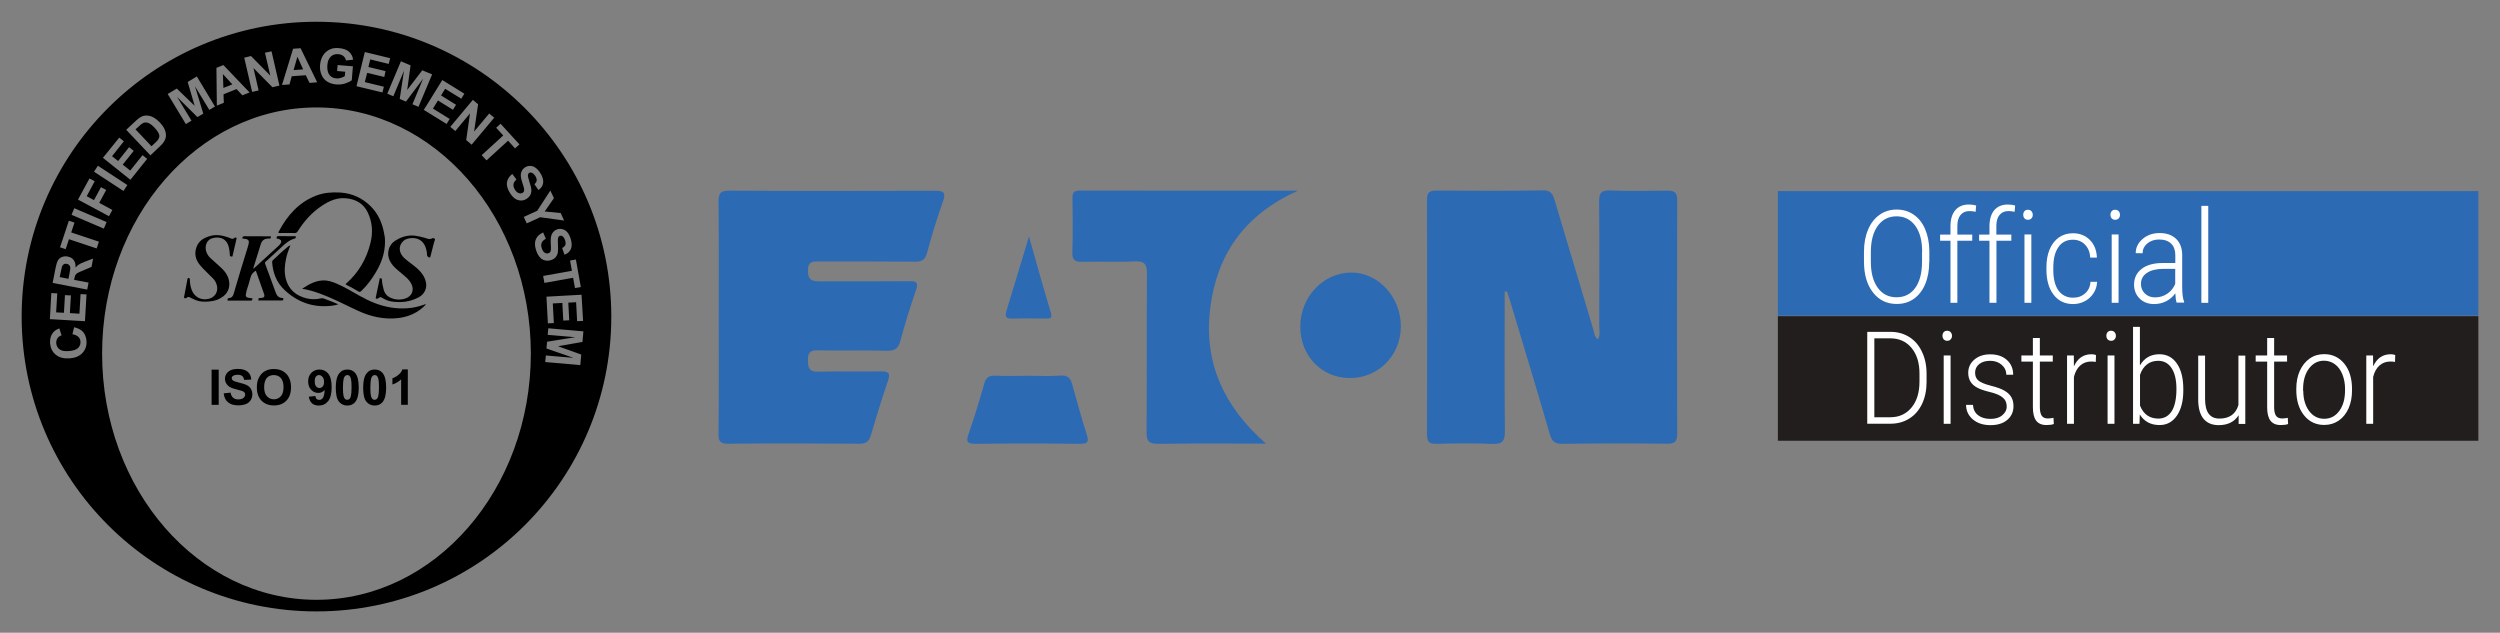<?xml version="1.0" encoding="utf-8"?>
<!-- Generator: Adobe Illustrator 24.0.1, SVG Export Plug-In . SVG Version: 6.00 Build 0)  -->
<svg version="1.1" id="Layer_1" xmlns="http://www.w3.org/2000/svg" xmlns:xlink="http://www.w3.org/1999/xlink" x="0px" y="0px"
	 viewBox="0 0 243.62 61.66" style="enable-background:new 0 0 243.62 61.66;" xml:space="preserve">
<rect x="0" y="0" width="243.62" height="61.66" fill="#808080" stroke="none"/>
<style type="text/css">
	.st0{fill:#00A651;}
	.st1{fill-rule:evenodd;clip-rule:evenodd;fill:#00A651;}
	.st2{fill:#FFFFFF;}
	.st3{clip-path:url(#SVGID_2_);}
	.st4{fill:#939598;}
	.st5{fill:#2C6AB4;}
	.st6{fill:#221E1D;}
	.st7{fill:#2D6AB4;}
</style>
<g>
	<g>
		<g>
			<rect x="173.25" y="18.62" class="st5" width="68.26" height="12.14"/>
			<rect x="173.25" y="30.81" class="st6" width="68.26" height="12.14"/>
			<g>
				<g>
					<path class="st2" d="M188,25.51c0,0.82-0.13,1.55-0.39,2.17c-0.26,0.62-0.63,1.1-1.11,1.44c-0.48,0.34-1.04,0.5-1.67,0.5
						c-0.95,0-1.73-0.37-2.31-1.12c-0.59-0.75-0.88-1.76-0.88-3.03v-0.92c0-0.82,0.13-1.54,0.4-2.17c0.26-0.63,0.64-1.11,1.12-1.45
						c0.48-0.34,1.04-0.51,1.67-0.51c0.63,0,1.18,0.17,1.66,0.5c0.48,0.33,0.85,0.8,1.11,1.41c0.26,0.61,0.4,1.31,0.41,2.11V25.51z
						 M187.31,24.54c0-1.08-0.22-1.92-0.67-2.54c-0.45-0.61-1.06-0.92-1.83-0.92c-0.76,0-1.37,0.31-1.82,0.92
						c-0.45,0.61-0.68,1.47-0.68,2.57v0.94c0,1.06,0.22,1.9,0.67,2.53c0.45,0.62,1.06,0.93,1.83,0.93c0.78,0,1.39-0.31,1.83-0.92
						s0.66-1.47,0.66-2.56V24.54z"/>
					<path class="st2" d="M190.07,29.51v-6.05h-1.01v-0.6h1.01v-0.81c0-0.68,0.16-1.2,0.47-1.57c0.32-0.37,0.76-0.55,1.32-0.55
						c0.25,0,0.49,0.03,0.71,0.1l-0.05,0.61c-0.19-0.05-0.39-0.07-0.61-0.07c-0.37,0-0.66,0.13-0.86,0.38
						c-0.21,0.25-0.31,0.61-0.31,1.08v0.83h1.45v0.6h-1.45v6.05H190.07z"/>
					<path class="st2" d="M193.87,29.51v-6.05h-1.01v-0.6h1.01v-0.81c0-0.68,0.16-1.2,0.47-1.57c0.32-0.37,0.76-0.55,1.32-0.55
						c0.25,0,0.49,0.03,0.71,0.1l-0.05,0.61c-0.19-0.05-0.39-0.07-0.61-0.07c-0.37,0-0.66,0.13-0.86,0.38
						c-0.21,0.25-0.31,0.61-0.31,1.08v0.83H196v0.6h-1.45v6.05H193.87z"/>
					<path class="st2" d="M197.16,20.93c0-0.14,0.04-0.26,0.12-0.35c0.08-0.1,0.19-0.14,0.34-0.14c0.14,0,0.26,0.05,0.34,0.14
						c0.08,0.1,0.13,0.21,0.13,0.35s-0.04,0.25-0.13,0.35c-0.08,0.09-0.2,0.14-0.34,0.14c-0.14,0-0.25-0.05-0.34-0.14
						C197.2,21.18,197.16,21.06,197.16,20.93z M197.95,29.51h-0.67v-6.66h0.67V29.51z"/>
					<path class="st2" d="M202.02,29.01c0.47,0,0.86-0.14,1.18-0.43c0.32-0.29,0.49-0.66,0.51-1.12h0.65
						c-0.02,0.41-0.13,0.78-0.35,1.11c-0.21,0.33-0.5,0.6-0.85,0.78c-0.35,0.19-0.73,0.28-1.14,0.28c-0.8,0-1.43-0.3-1.9-0.91
						c-0.47-0.61-0.7-1.42-0.7-2.45v-0.22c0-0.66,0.1-1.24,0.31-1.74c0.21-0.5,0.51-0.89,0.9-1.17c0.39-0.27,0.85-0.41,1.37-0.41
						c0.67,0,1.22,0.22,1.65,0.65c0.43,0.43,0.66,1.01,0.69,1.72h-0.65c-0.03-0.52-0.2-0.94-0.51-1.26
						c-0.31-0.32-0.71-0.48-1.18-0.48c-0.61,0-1.08,0.24-1.41,0.72c-0.34,0.48-0.5,1.15-0.5,2.02v0.22c0,0.85,0.17,1.51,0.5,1.99
						C200.94,28.77,201.41,29.01,202.02,29.01z"/>
					<path class="st2" d="M205.66,20.93c0-0.14,0.04-0.26,0.12-0.35c0.08-0.1,0.19-0.14,0.34-0.14c0.14,0,0.26,0.05,0.34,0.14
						c0.08,0.1,0.13,0.21,0.13,0.35s-0.04,0.25-0.13,0.35c-0.08,0.09-0.2,0.14-0.34,0.14c-0.14,0-0.25-0.05-0.34-0.14
						C205.7,21.18,205.66,21.06,205.66,20.93z M206.45,29.51h-0.67v-6.66h0.67V29.51z"/>
					<path class="st2" d="M212.11,29.51c-0.07-0.21-0.11-0.52-0.13-0.93c-0.24,0.34-0.54,0.6-0.9,0.78
						c-0.36,0.18-0.75,0.27-1.16,0.27c-0.58,0-1.06-0.18-1.42-0.54c-0.36-0.36-0.54-0.81-0.54-1.35c0-0.65,0.25-1.16,0.74-1.54
						c0.49-0.38,1.18-0.57,2.06-0.57h1.22v-0.76c0-0.48-0.13-0.85-0.4-1.12c-0.27-0.27-0.66-0.41-1.17-0.41
						c-0.47,0-0.86,0.13-1.16,0.39c-0.31,0.26-0.46,0.58-0.46,0.95l-0.67-0.01c0-0.53,0.22-0.99,0.67-1.38
						c0.45-0.39,1-0.58,1.66-0.58c0.68,0,1.21,0.19,1.6,0.56c0.39,0.37,0.59,0.89,0.6,1.55v3.15c0,0.64,0.06,1.13,0.19,1.45v0.07
						H212.11z M210,28.98c0.45,0,0.85-0.12,1.2-0.36c0.35-0.24,0.61-0.56,0.77-0.95V26.2h-1.2c-0.67,0.01-1.19,0.14-1.57,0.4
						c-0.38,0.26-0.57,0.62-0.57,1.07c0,0.37,0.13,0.68,0.38,0.93C209.27,28.85,209.6,28.98,210,28.98z"/>
					<path class="st2" d="M215.19,29.51h-0.67v-9.45h0.67V29.51z"/>
				</g>
			</g>
			<g>
				<g>
					<path class="st2" d="M181.96,41.3v-8.96h2.29c0.67,0,1.27,0.17,1.8,0.5c0.53,0.33,0.95,0.81,1.24,1.44
						c0.3,0.62,0.45,1.33,0.45,2.13v0.82c0,0.8-0.15,1.51-0.44,2.13c-0.3,0.62-0.71,1.1-1.25,1.43c-0.54,0.34-1.15,0.5-1.85,0.5
						H181.96z M182.65,32.98v7.68h1.55c0.86,0,1.55-0.31,2.07-0.94c0.52-0.63,0.78-1.47,0.78-2.54v-0.79c0-1.03-0.26-1.86-0.77-2.48
						c-0.51-0.62-1.19-0.93-2.03-0.94H182.65z"/>
					<path class="st2" d="M189.29,32.72c0-0.14,0.04-0.26,0.12-0.35c0.08-0.1,0.19-0.14,0.34-0.14c0.14,0,0.26,0.05,0.34,0.14
						c0.08,0.1,0.13,0.21,0.13,0.35c0,0.14-0.04,0.25-0.13,0.35s-0.2,0.14-0.34,0.14c-0.14,0-0.25-0.05-0.34-0.14
						C189.33,32.97,189.29,32.86,189.29,32.72z M190.08,41.3h-0.67v-6.66h0.67V41.3z"/>
					<path class="st2" d="M195.55,39.61c0-0.37-0.13-0.66-0.4-0.88c-0.27-0.22-0.67-0.39-1.21-0.52c-0.54-0.13-0.96-0.27-1.26-0.43
						c-0.3-0.16-0.52-0.36-0.66-0.59c-0.14-0.23-0.22-0.52-0.22-0.85c0-0.53,0.2-0.96,0.6-1.3c0.4-0.34,0.91-0.51,1.54-0.51
						c0.68,0,1.22,0.18,1.63,0.55c0.41,0.37,0.61,0.85,0.61,1.44h-0.67c0-0.39-0.15-0.71-0.45-0.97c-0.3-0.26-0.67-0.39-1.13-0.39
						c-0.44,0-0.8,0.11-1.06,0.32c-0.27,0.22-0.4,0.5-0.4,0.84c0,0.33,0.11,0.59,0.33,0.77c0.22,0.18,0.63,0.35,1.22,0.5
						c0.59,0.15,1.03,0.31,1.33,0.49c0.29,0.17,0.51,0.38,0.65,0.62c0.14,0.24,0.21,0.54,0.21,0.88c0,0.56-0.21,1.01-0.62,1.35
						c-0.41,0.34-0.95,0.5-1.62,0.5c-0.71,0-1.28-0.19-1.72-0.56c-0.44-0.38-0.66-0.85-0.66-1.42h0.67c0.03,0.43,0.19,0.77,0.5,1.01
						c0.31,0.24,0.71,0.36,1.21,0.36c0.47,0,0.85-0.11,1.13-0.34C195.4,40.24,195.55,39.95,195.55,39.61z"/>
					<path class="st2" d="M198.78,32.94v1.7h1.26v0.6h-1.26v4.44c0,0.37,0.06,0.64,0.18,0.83c0.12,0.18,0.32,0.27,0.61,0.27
						c0.11,0,0.29-0.02,0.54-0.06l0.03,0.6c-0.18,0.07-0.42,0.1-0.72,0.1c-0.46,0-0.8-0.15-1.01-0.44c-0.21-0.29-0.31-0.72-0.31-1.3
						v-4.44h-1.12v-0.6h1.12v-1.7H198.78z"/>
					<path class="st2" d="M204.23,35.27c-0.14-0.03-0.29-0.04-0.45-0.04c-0.42,0-0.77,0.13-1.06,0.38c-0.29,0.26-0.5,0.63-0.62,1.12
						v4.57h-0.67v-6.66h0.66l0.01,1.06c0.36-0.79,0.93-1.18,1.71-1.18c0.19,0,0.33,0.03,0.44,0.08L204.23,35.27z"/>
					<path class="st2" d="M205.26,32.72c0-0.14,0.04-0.26,0.12-0.35c0.08-0.1,0.19-0.14,0.34-0.14c0.14,0,0.26,0.05,0.34,0.14
						c0.08,0.1,0.13,0.21,0.13,0.35c0,0.14-0.04,0.25-0.13,0.35s-0.2,0.14-0.34,0.14c-0.14,0-0.25-0.05-0.34-0.14
						C205.3,32.97,205.26,32.86,205.26,32.72z M206.05,41.3h-0.67v-6.66h0.67V41.3z"/>
					<path class="st2" d="M212.76,38.04c0,1.04-0.21,1.86-0.63,2.47c-0.42,0.61-0.98,0.91-1.69,0.91c-0.85,0-1.49-0.34-1.92-1.03
						l-0.03,0.91h-0.63v-9.45h0.67v3.76c0.43-0.73,1.06-1.09,1.9-1.09c0.72,0,1.29,0.3,1.7,0.9c0.42,0.6,0.63,1.44,0.63,2.51V38.04z
						 M212.09,37.91c0-0.88-0.16-1.56-0.47-2.03c-0.31-0.48-0.75-0.72-1.31-0.72c-0.43,0-0.8,0.12-1.09,0.35
						c-0.3,0.23-0.53,0.57-0.68,1.02v3c0.34,0.84,0.93,1.26,1.79,1.26c0.55,0,0.99-0.24,1.3-0.72
						C211.93,39.58,212.09,38.87,212.09,37.91z"/>
					<path class="st2" d="M218.15,40.46c-0.4,0.64-1.05,0.97-1.94,0.97c-0.65,0-1.14-0.21-1.48-0.62c-0.34-0.41-0.51-1.02-0.52-1.83
						v-4.33h0.67v4.24c0,1.27,0.47,1.9,1.4,1.9c0.97,0,1.59-0.44,1.85-1.32v-4.82h0.67v6.66h-0.65L218.15,40.46z"/>
					<path class="st2" d="M221.61,32.94v1.7h1.26v0.6h-1.26v4.44c0,0.37,0.06,0.64,0.18,0.83c0.12,0.18,0.32,0.27,0.61,0.27
						c0.11,0,0.29-0.02,0.54-0.06l0.03,0.6c-0.18,0.07-0.42,0.1-0.72,0.1c-0.46,0-0.8-0.15-1.01-0.44c-0.21-0.29-0.31-0.72-0.31-1.3
						v-4.44h-1.12v-0.6h1.12v-1.7H221.61z"/>
					<path class="st2" d="M223.77,37.87c0-0.64,0.11-1.22,0.34-1.73c0.23-0.51,0.55-0.91,0.96-1.2c0.41-0.29,0.88-0.43,1.41-0.43
						c0.81,0,1.46,0.31,1.97,0.93c0.5,0.62,0.75,1.44,0.75,2.47v0.15c0,0.64-0.11,1.22-0.34,1.74c-0.23,0.51-0.55,0.91-0.96,1.19
						c-0.41,0.28-0.88,0.42-1.41,0.42c-0.8,0-1.46-0.31-1.96-0.93c-0.5-0.62-0.76-1.44-0.76-2.47V37.87z M224.45,38.08
						c0,0.8,0.19,1.45,0.56,1.96c0.38,0.51,0.87,0.77,1.48,0.77c0.61,0,1.1-0.26,1.47-0.77c0.38-0.51,0.56-1.18,0.56-2.02v-0.14
						c0-0.51-0.09-0.97-0.26-1.4c-0.17-0.42-0.41-0.75-0.72-0.98c-0.31-0.23-0.67-0.35-1.07-0.35c-0.6,0-1.09,0.26-1.47,0.77
						c-0.38,0.51-0.57,1.19-0.57,2.02V38.08z"/>
					<path class="st2" d="M233.39,35.27c-0.14-0.03-0.29-0.04-0.45-0.04c-0.42,0-0.77,0.13-1.06,0.38c-0.29,0.26-0.5,0.63-0.62,1.12
						v4.57h-0.67v-6.66h0.66l0.01,1.06c0.36-0.79,0.93-1.18,1.71-1.18c0.19,0,0.34,0.03,0.44,0.08L233.39,35.27z"/>
				</g>
			</g>
		</g>
		<g>
			<path class="st5" d="M146.63,28.41c0,4.51-0.03,9.02,0.02,13.53c0.01,0.98-0.18,1.37-1.25,1.32c-1.8-0.09-3.61-0.05-5.42-0.01
				c-0.7,0.02-0.92-0.2-0.92-0.91c0.02-7.63,0.02-15.26,0-22.9c0-0.75,0.3-0.87,0.95-0.87c3.45,0.02,6.9,0.05,10.34-0.02
				c0.88-0.02,1,0.49,1.18,1.07c1.24,4.16,2.48,8.31,3.73,12.47c0.1,0.33,0.1,0.72,0.45,0.98c0.26-0.43,0.13-0.88,0.13-1.31
				c0.01-4.02,0.03-8.04-0.01-12.06c-0.01-0.81,0.14-1.18,1.06-1.14c1.84,0.07,3.69,0.04,5.54,0.02c0.69-0.01,1.01,0.11,1.01,0.93
				c-0.03,7.59-0.03,15.18,0,22.77c0,0.76-0.24,0.97-0.98,0.96c-3.41-0.04-6.81-0.04-10.22,0.01c-0.8,0.01-1.03-0.3-1.23-1
				c-1.24-4.28-2.54-8.54-3.82-12.81c-0.1-0.34-0.22-0.68-0.33-1.02C146.78,28.42,146.7,28.41,146.63,28.41z"/>
			<path class="st5" d="M70.04,30.92c0-3.73,0.02-7.47-0.02-11.2c-0.01-0.79,0.1-1.15,1.04-1.14c6.69,0.04,13.38,0.03,20.07,0.01
				c0.83,0,1.07,0.16,0.77,1.01c-0.58,1.66-1.11,3.34-1.56,5.04c-0.19,0.72-0.54,0.87-1.21,0.86c-3.08-0.03-6.16-0.01-9.23-0.02
				c-0.65,0-1.18-0.06-1.17,0.91c0,0.97,0.48,1.03,1.23,1.03c2.87-0.02,5.75,0.01,8.62-0.02c0.7-0.01,0.95,0.1,0.68,0.88
				c-0.56,1.63-1.08,3.27-1.52,4.94c-0.21,0.8-0.6,0.98-1.38,0.96c-2.21-0.06-4.43,0.01-6.65-0.04c-0.76-0.02-0.99,0.22-0.98,0.97
				c0.01,0.73,0.11,1.13,0.99,1.11c2.01-0.06,4.02,0.01,6.03-0.03c0.73-0.01,1.08,0.07,0.78,0.93c-0.6,1.74-1.14,3.51-1.66,5.28
				c-0.18,0.61-0.46,0.84-1.12,0.84c-4.27-0.03-8.54-0.04-12.8,0c-0.81,0.01-0.94-0.29-0.93-1C70.06,38.47,70.04,34.7,70.04,30.92z"
				/>
			<path class="st7" d="M123.37,43.23c-3.66,0-7.07-0.03-10.47,0.02c-0.92,0.01-1.18-0.23-1.17-1.16c0.04-5.13,0-10.25,0.04-15.38
				c0.01-0.94-0.2-1.29-1.21-1.24c-1.68,0.09-3.36,0-5.04,0.04c-0.69,0.02-1.05-0.09-1.02-0.92c0.06-1.72,0.03-3.44,0.01-5.17
				c0-0.5,0-0.85,0.69-0.85c6.97,0.02,13.93,0.01,21.29,0.01c-5.21,2.33-7.9,6.21-8.55,11.42
				C117.27,35.27,119.23,39.61,123.37,43.23z"/>
			<path class="st5" d="M126.71,31.79c0.02-2.87,2.24-5.22,4.96-5.23c2.66-0.01,4.88,2.42,4.84,5.32c-0.04,2.82-2.25,5-5.03,4.96
				C128.74,36.8,126.69,34.64,126.71,31.79z"/>
			<path class="st7" d="M100.26,36.62c1.02,0,2.05,0.06,3.07-0.02c0.74-0.06,1,0.27,1.17,0.9c0.44,1.61,0.89,3.22,1.39,4.81
				c0.21,0.66,0.2,0.95-0.63,0.94c-3.39-0.04-6.79-0.04-10.18,0c-0.84,0.01-0.96-0.21-0.69-0.98c0.57-1.62,1.06-3.26,1.53-4.91
				c0.17-0.57,0.44-0.77,1.04-0.75C98.05,36.66,99.16,36.62,100.26,36.62z"/>
			<path class="st7" d="M100.27,23.04c0.77,2.7,1.41,5.06,2.13,7.4c0.19,0.62-0.09,0.6-0.51,0.6c-1.07,0-2.14-0.03-3.2,0.01
				c-0.76,0.03-0.77-0.26-0.58-0.87C98.81,27.92,99.48,25.65,100.27,23.04z"/>
		</g>
	</g>
</g>
<g>
	<g>
		<path d="M20.62,39.45v-3.43h0.69v3.43H20.62z"/>
		<path d="M21.8,38.33l0.67-0.07c0.04,0.23,0.12,0.39,0.25,0.5c0.12,0.11,0.29,0.16,0.5,0.16c0.22,0,0.39-0.05,0.5-0.14
			c0.11-0.09,0.17-0.21,0.17-0.33c0-0.08-0.02-0.15-0.07-0.21c-0.05-0.06-0.13-0.11-0.25-0.15c-0.08-0.03-0.27-0.08-0.55-0.15
			c-0.37-0.09-0.63-0.2-0.78-0.34c-0.21-0.19-0.32-0.42-0.32-0.69c0-0.17,0.05-0.34,0.15-0.49c0.1-0.15,0.24-0.27,0.43-0.35
			c0.19-0.08,0.41-0.12,0.67-0.12c0.43,0,0.75,0.09,0.97,0.28s0.33,0.44,0.34,0.76l-0.69,0.03c-0.03-0.18-0.09-0.3-0.19-0.38
			s-0.24-0.12-0.44-0.12c-0.2,0-0.36,0.04-0.47,0.12c-0.07,0.05-0.11,0.12-0.11,0.21c0,0.08,0.03,0.15,0.1,0.21
			c0.09,0.07,0.3,0.15,0.64,0.23c0.34,0.08,0.59,0.16,0.75,0.25c0.16,0.08,0.29,0.2,0.38,0.35c0.09,0.15,0.14,0.33,0.14,0.55
			c0,0.2-0.05,0.38-0.16,0.55c-0.11,0.17-0.26,0.3-0.46,0.38c-0.2,0.08-0.45,0.13-0.75,0.13c-0.43,0-0.77-0.1-1-0.3
			C21.98,39.01,21.84,38.72,21.8,38.33z"/>
		<path d="M25.03,37.76c0-0.35,0.05-0.64,0.16-0.88c0.08-0.17,0.18-0.33,0.32-0.47c0.13-0.14,0.28-0.24,0.44-0.31
			c0.21-0.09,0.46-0.14,0.74-0.14c0.5,0,0.91,0.16,1.21,0.47c0.3,0.31,0.46,0.75,0.46,1.31c0,0.55-0.15,0.99-0.45,1.3
			c-0.3,0.31-0.7,0.47-1.21,0.47c-0.51,0-0.92-0.16-1.22-0.47S25.03,38.3,25.03,37.76z M25.74,37.73c0,0.39,0.09,0.68,0.27,0.88
			c0.18,0.2,0.41,0.3,0.68,0.3s0.5-0.1,0.68-0.3c0.18-0.2,0.26-0.5,0.26-0.89c0-0.39-0.09-0.69-0.26-0.88
			c-0.17-0.19-0.4-0.29-0.69-0.29s-0.52,0.1-0.69,0.29C25.83,37.04,25.74,37.34,25.74,37.73z"/>
		<path d="M30.09,38.66l0.64-0.07c0.02,0.13,0.06,0.23,0.12,0.29c0.07,0.06,0.15,0.09,0.26,0.09c0.14,0,0.25-0.06,0.35-0.19
			c0.09-0.12,0.16-0.38,0.18-0.78c-0.17,0.19-0.37,0.29-0.62,0.29c-0.27,0-0.5-0.1-0.7-0.31s-0.29-0.48-0.29-0.81
			c0-0.35,0.1-0.63,0.31-0.84c0.21-0.21,0.47-0.32,0.79-0.32c0.35,0,0.63,0.13,0.86,0.4c0.22,0.27,0.33,0.71,0.33,1.33
			c0,0.63-0.12,1.08-0.35,1.36c-0.23,0.28-0.53,0.42-0.91,0.42c-0.27,0-0.48-0.07-0.65-0.21C30.24,39.15,30.14,38.94,30.09,38.66z
			 M31.58,37.22c0-0.21-0.05-0.38-0.15-0.49c-0.1-0.12-0.21-0.18-0.34-0.18c-0.12,0-0.22,0.05-0.3,0.14s-0.12,0.25-0.12,0.47
			c0,0.22,0.04,0.38,0.13,0.49c0.09,0.1,0.2,0.16,0.33,0.16c0.13,0,0.23-0.05,0.32-0.15C31.54,37.56,31.58,37.41,31.58,37.22z"/>
		<path d="M33.85,36.01c0.33,0,0.59,0.12,0.78,0.36c0.22,0.28,0.33,0.75,0.33,1.4c0,0.65-0.11,1.11-0.34,1.4
			c-0.19,0.23-0.44,0.35-0.78,0.35c-0.33,0-0.6-0.13-0.81-0.38c-0.21-0.26-0.31-0.71-0.31-1.37c0-0.65,0.11-1.11,0.34-1.39
			C33.26,36.12,33.52,36.01,33.85,36.01z M33.85,36.55c-0.08,0-0.15,0.03-0.21,0.08s-0.11,0.14-0.15,0.27
			c-0.04,0.17-0.07,0.46-0.07,0.86c0,0.4,0.02,0.68,0.06,0.83c0.04,0.15,0.09,0.25,0.15,0.3c0.06,0.05,0.13,0.07,0.21,0.07
			c0.08,0,0.15-0.03,0.21-0.08c0.06-0.05,0.11-0.14,0.14-0.27c0.04-0.17,0.07-0.45,0.07-0.86c0-0.4-0.02-0.68-0.06-0.83
			c-0.04-0.15-0.09-0.25-0.15-0.3S33.93,36.55,33.85,36.55z"/>
		<path d="M36.52,36.01c0.33,0,0.59,0.12,0.78,0.36c0.22,0.28,0.33,0.75,0.33,1.4c0,0.65-0.11,1.11-0.34,1.4
			c-0.19,0.23-0.44,0.35-0.78,0.35c-0.33,0-0.6-0.13-0.81-0.38c-0.21-0.26-0.31-0.71-0.31-1.37c0-0.65,0.11-1.11,0.34-1.39
			C35.93,36.12,36.18,36.01,36.52,36.01z M36.52,36.55c-0.08,0-0.15,0.03-0.21,0.08s-0.11,0.14-0.15,0.27
			c-0.04,0.17-0.07,0.46-0.07,0.86c0,0.4,0.02,0.68,0.06,0.83c0.04,0.15,0.09,0.25,0.15,0.3c0.06,0.05,0.13,0.07,0.21,0.07
			c0.08,0,0.15-0.03,0.21-0.08c0.06-0.05,0.11-0.14,0.14-0.27c0.04-0.17,0.07-0.45,0.07-0.86c0-0.4-0.02-0.68-0.06-0.83
			c-0.04-0.15-0.09-0.25-0.15-0.3S36.6,36.55,36.52,36.55z"/>
		<path d="M39.75,39.45h-0.66v-2.48c-0.24,0.22-0.52,0.39-0.85,0.5v-0.6c0.17-0.06,0.36-0.16,0.56-0.32
			c0.2-0.16,0.34-0.34,0.41-0.55h0.53V39.45z"/>
	</g>
</g>
<g>
	<g>
		<path d="M6.51,25.71c-0.11-0.02-0.21-0.01-0.29,0.04c-0.08,0.05-0.14,0.12-0.18,0.23c-0.02,0.05-0.05,0.22-0.11,0.49L5.82,27
			l0.85,0.17l0.1-0.5c0.06-0.33,0.09-0.53,0.08-0.62c-0.01-0.09-0.05-0.16-0.11-0.22C6.69,25.77,6.61,25.73,6.51,25.71z"/>
		<path d="M15.14,13.9c0.14-0.13,0.23-0.24,0.28-0.31c0.06-0.1,0.1-0.2,0.11-0.3c0.01-0.1-0.02-0.22-0.1-0.36
			c-0.07-0.14-0.2-0.31-0.38-0.5s-0.34-0.32-0.47-0.39c-0.13-0.07-0.26-0.11-0.37-0.11c-0.12,0-0.23,0.03-0.34,0.1
			c-0.08,0.05-0.23,0.17-0.43,0.37L13.2,12.6l1.56,1.65L15.14,13.9z"/>
		<polygon points="22.64,8.22 21.72,7.22 21.77,8.57 		"/>
		<path d="M30.84,2.12c-15.87,0-28.73,12.86-28.73,28.73c0,15.87,12.86,28.73,28.73,28.73c15.87,0,28.73-12.86,28.73-28.73
			C59.56,14.99,46.7,2.12,30.84,2.12z M56.82,31.27l-0.58,0.03l-0.1-1.85l-0.76,0.04l0.09,1.72l-0.58,0.03l-0.09-1.72l-0.93,0.05
			l0.1,1.91l-0.58,0.03l-0.14-2.6l3.42-0.19L56.82,31.27z M53.98,19.31l-0.9,1.3l1.56,0.15l0.33,0.73l-2.33-0.32l-1.31,0.6
			l-0.29-0.63l1.31-0.6l1.28-1.97L53.98,19.31z M51.06,18.32c-0.02-0.08-0.08-0.27-0.17-0.55c-0.12-0.36-0.16-0.64-0.13-0.84
			c0.05-0.28,0.19-0.49,0.42-0.63c0.15-0.09,0.31-0.14,0.49-0.13c0.18,0,0.35,0.06,0.52,0.18c0.17,0.12,0.32,0.29,0.46,0.51
			c0.23,0.36,0.32,0.69,0.28,0.97c-0.04,0.28-0.2,0.51-0.46,0.69l-0.39-0.57c0.13-0.12,0.21-0.24,0.22-0.36s-0.03-0.27-0.13-0.43
			c-0.11-0.17-0.23-0.28-0.36-0.33c-0.08-0.03-0.16-0.03-0.24,0.02c-0.07,0.04-0.11,0.11-0.12,0.2c-0.02,0.11,0.03,0.33,0.14,0.66
			c0.11,0.33,0.17,0.58,0.19,0.76c0.01,0.18-0.02,0.35-0.09,0.51c-0.08,0.16-0.21,0.29-0.39,0.41c-0.17,0.1-0.35,0.16-0.55,0.15
			s-0.39-0.06-0.57-0.19s-0.34-0.31-0.5-0.57c-0.23-0.37-0.32-0.7-0.28-1.01c0.05-0.3,0.22-0.58,0.52-0.82l0.41,0.54
			c-0.17,0.15-0.27,0.31-0.29,0.47c-0.02,0.16,0.02,0.33,0.13,0.51c0.12,0.19,0.25,0.31,0.39,0.35c0.14,0.05,0.26,0.03,0.37-0.03
			c0.07-0.04,0.11-0.1,0.14-0.17C51.08,18.54,51.08,18.44,51.06,18.32z M48.78,12.06l1.84,2.01l-0.43,0.39l-0.68-0.75l-2.1,1.92
			l-0.47-0.51l2.1-1.92l-0.69-0.75L48.78,12.06z M46.59,10.16l-0.39,2.66l1.47-1.76l0.49,0.41l-2.2,2.63l-0.53-0.45l0.37-2.6
			l-1.43,1.72l-0.49-0.41l2.2-2.63L46.59,10.16z M45.25,9.13l-0.3,0.49l-1.57-0.97l-0.4,0.65l1.46,0.91l-0.3,0.49l-1.46-0.91
			l-0.49,0.79l1.63,1.01l-0.3,0.49l-2.22-1.37l1.8-2.91L45.25,9.13z M40.01,6.37l-0.33,2.4l1.47-1.92l0.96,0.4l-1.33,3.16
			l-0.59-0.25l1.04-2.49L39.56,9.9l-0.61-0.26l0.42-2.75l-1.04,2.49l-0.59-0.25l1.33-3.16L40.01,6.37z M35.55,5.07l2.47,0.6
			l-0.14,0.56l-1.8-0.44l-0.18,0.74l1.67,0.4L37.45,7.5l-1.67-0.4L35.55,8l1.86,0.45l-0.14,0.56L34.74,8.4L35.55,5.07z M31.5,5.37
			c0.17-0.26,0.41-0.46,0.71-0.58c0.23-0.1,0.51-0.13,0.83-0.1c0.42,0.04,0.75,0.15,0.97,0.35s0.36,0.46,0.4,0.78l-0.7,0.07
			c-0.03-0.17-0.11-0.31-0.24-0.42c-0.12-0.11-0.29-0.17-0.49-0.19c-0.3-0.03-0.55,0.05-0.74,0.23c-0.19,0.18-0.31,0.45-0.34,0.83
			c-0.03,0.41,0.03,0.72,0.19,0.94c0.16,0.22,0.39,0.34,0.68,0.36c0.14,0.01,0.29,0,0.44-0.05c0.15-0.04,0.28-0.1,0.39-0.17
			l0.04-0.43l-0.79-0.07l0.05-0.58l1.49,0.12l-0.11,1.36c-0.16,0.13-0.38,0.23-0.66,0.32s-0.57,0.11-0.85,0.09
			c-0.36-0.03-0.66-0.13-0.92-0.3c-0.25-0.17-0.43-0.4-0.54-0.69c-0.11-0.29-0.15-0.6-0.12-0.93C31.22,5.95,31.33,5.64,31.5,5.37z
			 M28.56,4.75l0.73-0.05l1.62,3.32l-0.75,0.06l-0.36-0.75l-1.37,0.1l-0.22,0.8l-0.73,0.05L28.56,4.75z M24.46,5.46l1.88,1.91
			l-0.52-2.23L26.46,5l0.77,3.34L26.55,8.5L24.7,6.63l0.5,2.18l-0.63,0.15l-0.77-3.34L24.46,5.46z M21.77,6.34l2.55,2.67l-0.7,0.28
			l-0.57-0.61l-1.27,0.51l0.03,0.83l-0.68,0.27l-0.04-3.68L21.77,6.34z M17.23,8.63l1.74,1.68l-0.68-2.32l0.89-0.54l1.77,2.93
			l-0.55,0.33L19,8.41l0.81,2.66l-0.57,0.34l-1.98-1.96l1.4,2.31l-0.55,0.33l-1.77-2.93L17.23,8.63z M13.22,11.79
			c0.21-0.2,0.38-0.33,0.52-0.4c0.19-0.1,0.38-0.14,0.59-0.13c0.21,0.01,0.42,0.07,0.62,0.18s0.42,0.28,0.64,0.51
			c0.19,0.2,0.34,0.41,0.43,0.6c0.11,0.24,0.16,0.47,0.15,0.69c-0.01,0.17-0.06,0.35-0.17,0.53c-0.08,0.14-0.21,0.3-0.39,0.47
			l-0.95,0.9l-2.36-2.49L13.22,11.79z M11.62,13.41l0.45,0.36l-1.15,1.45l0.59,0.47l1.07-1.35l0.45,0.36l-1.07,1.34l0.73,0.58
			l1.2-1.5l0.45,0.36l-1.63,2.04l-2.68-2.14L11.62,13.41z M9.54,16.15l2.87,1.88l-0.38,0.58l-2.87-1.88L9.54,16.15z M8.72,17.39
			l0.51,0.27l-0.78,1.46l0.71,0.38l0.68-1.26l0.51,0.27l-0.68,1.26l1.28,0.69l-0.33,0.61l-3.02-1.62L8.72,17.39z M7.24,20.29
			l3.15,1.35l-0.27,0.64l-3.15-1.35L7.24,20.29z M8.04,34.39c-0.29,0.31-0.7,0.49-1.24,0.53c-0.57,0.04-1.02-0.07-1.36-0.35
			s-0.52-0.65-0.56-1.12c-0.03-0.42,0.07-0.77,0.3-1.05c0.13-0.17,0.34-0.3,0.6-0.4L6,32.68c-0.17,0.05-0.31,0.15-0.4,0.28
			s-0.13,0.29-0.12,0.48c0.02,0.25,0.12,0.45,0.32,0.6c0.19,0.15,0.49,0.2,0.9,0.17c0.43-0.03,0.73-0.13,0.91-0.3
			c0.17-0.17,0.25-0.38,0.23-0.63c-0.01-0.18-0.08-0.34-0.21-0.46s-0.32-0.21-0.57-0.25l0.16-0.68c0.38,0.08,0.67,0.23,0.87,0.45
			c0.2,0.23,0.31,0.52,0.34,0.89C8.46,33.69,8.33,34.07,8.04,34.39z M8.28,31.3l-3.42-0.2L5,28.56l0.58,0.03l-0.11,1.85l0.76,0.04
			l0.1-1.72l0.58,0.03l-0.1,1.72l0.93,0.06l0.11-1.91l0.58,0.03L8.28,31.3z M8.92,26.01l-0.83,0.35c-0.3,0.12-0.48,0.21-0.56,0.26
			c-0.08,0.05-0.14,0.11-0.18,0.18c-0.04,0.07-0.07,0.18-0.1,0.33l-0.03,0.14l1.41,0.27l-0.13,0.68l-3.37-0.65l0.28-1.43
			c0.07-0.36,0.15-0.62,0.24-0.77c0.09-0.15,0.22-0.26,0.4-0.33C6.21,24.98,6.4,24.96,6.6,25c0.25,0.05,0.45,0.16,0.58,0.34
			s0.2,0.42,0.18,0.73c0.11-0.13,0.23-0.23,0.35-0.31s0.33-0.17,0.62-0.28l0.74-0.28L8.92,26.01z M9.42,24.21l-2.7-0.9L6.4,24.28
			L5.85,24.1l0.86-2.59l0.55,0.18l-0.32,0.96l2.7,0.9L9.42,24.21z M30.84,58.45c-11.54,0-20.89-10.74-20.89-23.99
			c0-13.25,9.35-23.99,20.89-23.99c11.53,0,20.89,10.74,20.89,23.99C51.72,47.71,42.37,58.45,30.84,58.45z M52.23,24.35
			c-0.13-0.41-0.13-0.76-0.01-1.04c0.12-0.28,0.36-0.5,0.71-0.66l0.26,0.62c-0.2,0.11-0.34,0.23-0.4,0.38
			c-0.06,0.15-0.07,0.33,0,0.53c0.07,0.21,0.16,0.36,0.28,0.44c0.12,0.08,0.25,0.1,0.37,0.06c0.08-0.02,0.14-0.07,0.18-0.13
			c0.04-0.06,0.06-0.16,0.07-0.28c0-0.09,0-0.28-0.02-0.57c-0.02-0.38,0.01-0.66,0.09-0.85c0.12-0.26,0.31-0.43,0.57-0.51
			c0.17-0.05,0.34-0.05,0.51,0c0.17,0.05,0.33,0.15,0.46,0.31c0.13,0.15,0.23,0.36,0.31,0.61c0.13,0.41,0.13,0.75,0.02,1.01
			c-0.12,0.26-0.32,0.45-0.62,0.55l-0.23-0.65c0.16-0.08,0.26-0.18,0.31-0.29c0.04-0.12,0.04-0.27-0.02-0.45
			c-0.06-0.19-0.14-0.33-0.26-0.41c-0.07-0.05-0.15-0.07-0.24-0.04c-0.08,0.02-0.13,0.08-0.17,0.16c-0.04,0.1-0.05,0.33-0.03,0.68
			s0.02,0.61-0.01,0.79c-0.03,0.18-0.11,0.33-0.22,0.46c-0.11,0.13-0.27,0.23-0.48,0.29c-0.19,0.06-0.38,0.06-0.58,0.01
			s-0.36-0.16-0.5-0.33S52.32,24.64,52.23,24.35z M52.93,26.89l2.8-0.5l-0.18-1l0.57-0.1l0.48,2.68l-0.57,0.1l-0.18-1l-2.8,0.5
			L52.93,26.89z M56.64,34.55l-0.09,1.03l-3.42-0.3l0.06-0.64l2.69,0.23l-2.63-0.91l0.06-0.66l2.75-0.44l-2.69-0.23l0.06-0.64
			l3.42,0.3l-0.09,1.03l-2.38,0.42L56.64,34.55z"/>
		<polygon points="28.98,5.53 28.61,6.83 29.54,6.76 		"/>
	</g>
</g>
<g>
	<g>
		<path d="M42.39,23.35c-0.13,0.34-0.19,0.69-0.29,1.04c-0.06,0.2-0.11,0.41-0.16,0.62c-0.02,0.08-0.04,0.11-0.13,0.07
			c-0.12-0.05-0.2-0.11-0.2-0.26c0-0.26-0.06-0.51-0.15-0.75c-0.21-0.57-0.68-0.89-1.3-0.87c-0.32,0.01-0.62,0.07-0.86,0.29
			c-0.44,0.41-0.46,1-0.06,1.49c0.16,0.19,0.34,0.33,0.53,0.48c0.39,0.3,0.79,0.58,1.13,0.94c0.29,0.31,0.51,0.66,0.6,1.07
			c0.14,0.61-0.13,1.19-0.68,1.49c-0.84,0.46-1.73,0.56-2.67,0.42c-0.34-0.05-0.64-0.19-0.93-0.37c-0.1-0.06-0.18-0.07-0.27,0
			c-0.05,0.04-0.1,0.06-0.15,0.09c-0.05,0.03-0.1,0.01-0.15-0.01c-0.07-0.03-0.03-0.08-0.03-0.12c0.12-0.58,0.24-1.17,0.37-1.75
			c0.01-0.04-0.02-0.13,0.07-0.11c0.07,0.02,0.16,0.02,0.16,0.14c0,0.32,0.08,0.63,0.16,0.94c0.13,0.54,0.5,0.81,1,0.94
			c0.35,0.09,0.71,0.08,1.06-0.02c0.7-0.2,0.98-0.86,0.62-1.5c-0.1-0.17-0.21-0.33-0.36-0.47c-0.3-0.28-0.63-0.55-0.95-0.82
			c-0.32-0.27-0.6-0.56-0.78-0.94c-0.32-0.67-0.1-1.51,0.52-1.91c0.5-0.32,1.03-0.52,1.64-0.52c0.26,0,0.51,0.05,0.76,0.1
			c0.28,0.06,0.57,0.14,0.84,0.23c0.12,0.03,0.22,0.02,0.32-0.03c0.1-0.05,0.19-0.06,0.29-0.01C42.39,23.29,42.39,23.32,42.39,23.35
			z"/>
		<path d="M37.52,23.52c0,1.19-0.38,2.16-0.93,3.07c-0.39,0.65-0.84,1.26-1.4,1.78c-0.1,0.09-0.16,0.1-0.27,0.03
			c-0.37-0.23-0.76-0.44-1.15-0.63c-0.1-0.05-0.12-0.07-0.02-0.15c1.21-1.08,1.98-2.41,2.36-3.98c0.24-1,0.18-1.99-0.27-2.93
			c-0.42-0.89-1.18-1.3-2.13-1.39c-0.86-0.08-1.61,0.25-2.31,0.71c-0.99,0.65-1.76,1.51-2.39,2.51c-0.08,0.12-0.15,0.17-0.3,0.17
			c-0.49-0.01-0.97-0.01-1.46,0c-0.13,0-0.14-0.04-0.09-0.14c0.84-1.58,1.96-2.87,3.68-3.52c0.74-0.28,1.5-0.33,2.28-0.29
			c1.19,0.07,2.19,0.53,3.03,1.37c0.72,0.73,1.1,1.62,1.28,2.61C37.5,23.03,37.53,23.32,37.52,23.52z"/>
		<path d="M23.62,23.24c-0.01-0.17,0.06-0.22,0.23-0.22c0.8,0.01,1.6,0,2.4,0.01c0.05,0,0.14-0.06,0.14,0.06
			c0,0.09-0.01,0.18-0.14,0.16c-0.04-0.01-0.09,0-0.13,0c-0.35,0.01-0.59,0.17-0.7,0.52c-0.24,0.78-0.49,1.57-0.73,2.35
			c0,0.01,0,0.03,0,0.05c0.05,0.01,0.07-0.03,0.1-0.06c0.78-0.71,1.55-1.42,2.33-2.13c0.1-0.09,0.18-0.18,0.24-0.29
			c0.09-0.16,0.06-0.27-0.1-0.36c-0.06-0.03-0.13-0.04-0.19-0.07c-0.04-0.02-0.15,0.02-0.12-0.1c0.02-0.09,0.04-0.15,0.16-0.15
			c0.53,0.01,1.07,0,1.6,0.01c0.04,0,0.11-0.03,0.11,0.04c0,0.06,0.02,0.16-0.08,0.18c-0.5,0.13-0.89,0.45-1.26,0.8
			c-0.53,0.49-1.06,0.98-1.59,1.46c-0.07,0.07-0.08,0.12-0.05,0.21c0.35,0.94,0.7,1.89,1.04,2.83c0.11,0.3,0.3,0.48,0.63,0.5
			c0.06,0,0.12,0,0.1,0.08c-0.02,0.06,0.01,0.15-0.09,0.16c-0.03,0-0.05,0-0.08,0c-0.71,0-1.41,0-2.12,0
			c-0.05,0-0.15,0.05-0.14-0.07c0.01-0.08,0-0.18,0.13-0.17c0.04,0,0.07,0,0.11,0c0.32-0.02,0.41-0.13,0.3-0.43
			c-0.25-0.72-0.51-1.44-0.76-2.15c-0.03-0.08-0.06-0.08-0.12-0.03c-0.21,0.16-0.37,0.35-0.43,0.62c-0.1,0.42-0.24,0.83-0.37,1.24
			c-0.04,0.14-0.06,0.29-0.09,0.44C23.94,28.87,24,28.96,24.14,29c0.11,0.03,0.23,0.05,0.35,0.06c0.04,0,0.12-0.03,0.1,0.05
			c-0.01,0.06,0.01,0.16-0.09,0.18c-0.03,0.01-0.05,0-0.08,0c-0.71,0-1.41,0-2.12,0c-0.05,0-0.14,0.04-0.13-0.06
			c0.01-0.07,0-0.18,0.13-0.18c0.25-0.01,0.39-0.16,0.46-0.39c0.44-1.54,0.92-3.07,1.39-4.6c0.04-0.12,0.06-0.24,0.09-0.36
			c0.05-0.23-0.05-0.37-0.28-0.41C23.85,23.27,23.74,23.26,23.62,23.24z"/>
		<path d="M29.44,28.14c0.62-0.41,1.24-0.77,1.99-0.81c0.49-0.03,0.94,0.12,1.38,0.31c0.78,0.33,1.51,0.78,2.24,1.19
			c0.94,0.53,1.93,0.95,3.01,1.13c1.1,0.18,2.18,0.12,3.23-0.26c0.06-0.02,0.12-0.07,0.19-0.04c0.01,0.05-0.03,0.07-0.05,0.09
			c-0.71,0.72-1.59,1.12-2.59,1.24c-1.37,0.17-2.67-0.12-3.92-0.69c-0.99-0.45-1.95-0.96-2.96-1.38c-0.72-0.3-1.45-0.57-2.21-0.73
			C29.66,28.18,29.56,28.17,29.44,28.14z"/>
		<path d="M19.98,29.4c-0.41,0-0.8-0.07-1.16-0.27c-0.09-0.05-0.2-0.08-0.29-0.14c-0.13-0.08-0.24-0.07-0.34,0.03
			c-0.07,0.06-0.13,0.07-0.22,0.02c-0.08-0.05-0.03-0.12-0.02-0.17c0.1-0.56,0.21-1.12,0.32-1.68c0.01-0.06,0.02-0.12,0.1-0.1
			c0.07,0.02,0.13,0.02,0.13,0.12c0,0.34,0.05,0.67,0.16,0.99c0.26,0.75,0.96,1.12,1.72,0.91c0.61-0.17,0.92-0.74,0.74-1.35
			c-0.07-0.24-0.19-0.45-0.37-0.63c-0.41-0.43-0.86-0.82-1.24-1.27c-0.47-0.55-0.61-1.18-0.33-1.86c0.24-0.58,0.74-0.85,1.32-1.01
			c0.59-0.16,1.16-0.06,1.73,0.14c0.08,0.03,0.15,0.05,0.22,0.09c0.16,0.08,0.3,0.07,0.42-0.05c0.05-0.04,0.09-0.04,0.14-0.01
			c0.07,0.04,0.04,0.09,0.03,0.14c-0.12,0.53-0.25,1.07-0.37,1.6c-0.01,0.05-0.01,0.13-0.1,0.1c-0.07-0.02-0.17,0-0.17-0.12
			c-0.01-0.28-0.04-0.55-0.11-0.82c-0.24-0.95-1.09-1.03-1.68-0.82c-0.45,0.16-0.68,0.73-0.52,1.25c0.08,0.25,0.21,0.47,0.41,0.65
			c0.37,0.33,0.73,0.66,1.09,0.99c0.36,0.33,0.62,0.72,0.72,1.2c0.15,0.71-0.14,1.34-0.78,1.7C21.06,29.32,20.53,29.39,19.98,29.4z"
			/>
		<path d="M28.29,23.93c-0.15,0.4-0.31,0.79-0.4,1.21c-0.15,0.67-0.21,1.35-0.04,2.03c0.28,1.06,1.01,1.66,2.05,1.91
			c0.46,0.11,0.93,0.1,1.4-0.01c0.08-0.02,0.14-0.02,0.22,0.01c0.48,0.17,0.96,0.36,1.45,0.57c-0.28,0.1-0.54,0.14-0.81,0.16
			c-1.71,0.16-3.18-0.38-4.42-1.54c-0.79-0.73-1.15-1.67-1.22-2.73c0-0.06,0.01-0.11,0.05-0.16c0.48-0.45,0.95-0.91,1.46-1.32
			c0.07-0.06,0.15-0.12,0.25-0.14C28.28,23.92,28.28,23.93,28.29,23.93z"/>
		<path d="M28.27,23.92c0.01-0.01,0.02-0.02,0.03,0c0,0-0.01,0.01-0.02,0.02C28.28,23.93,28.28,23.92,28.27,23.92z"/>
	</g>
</g>
</svg>
